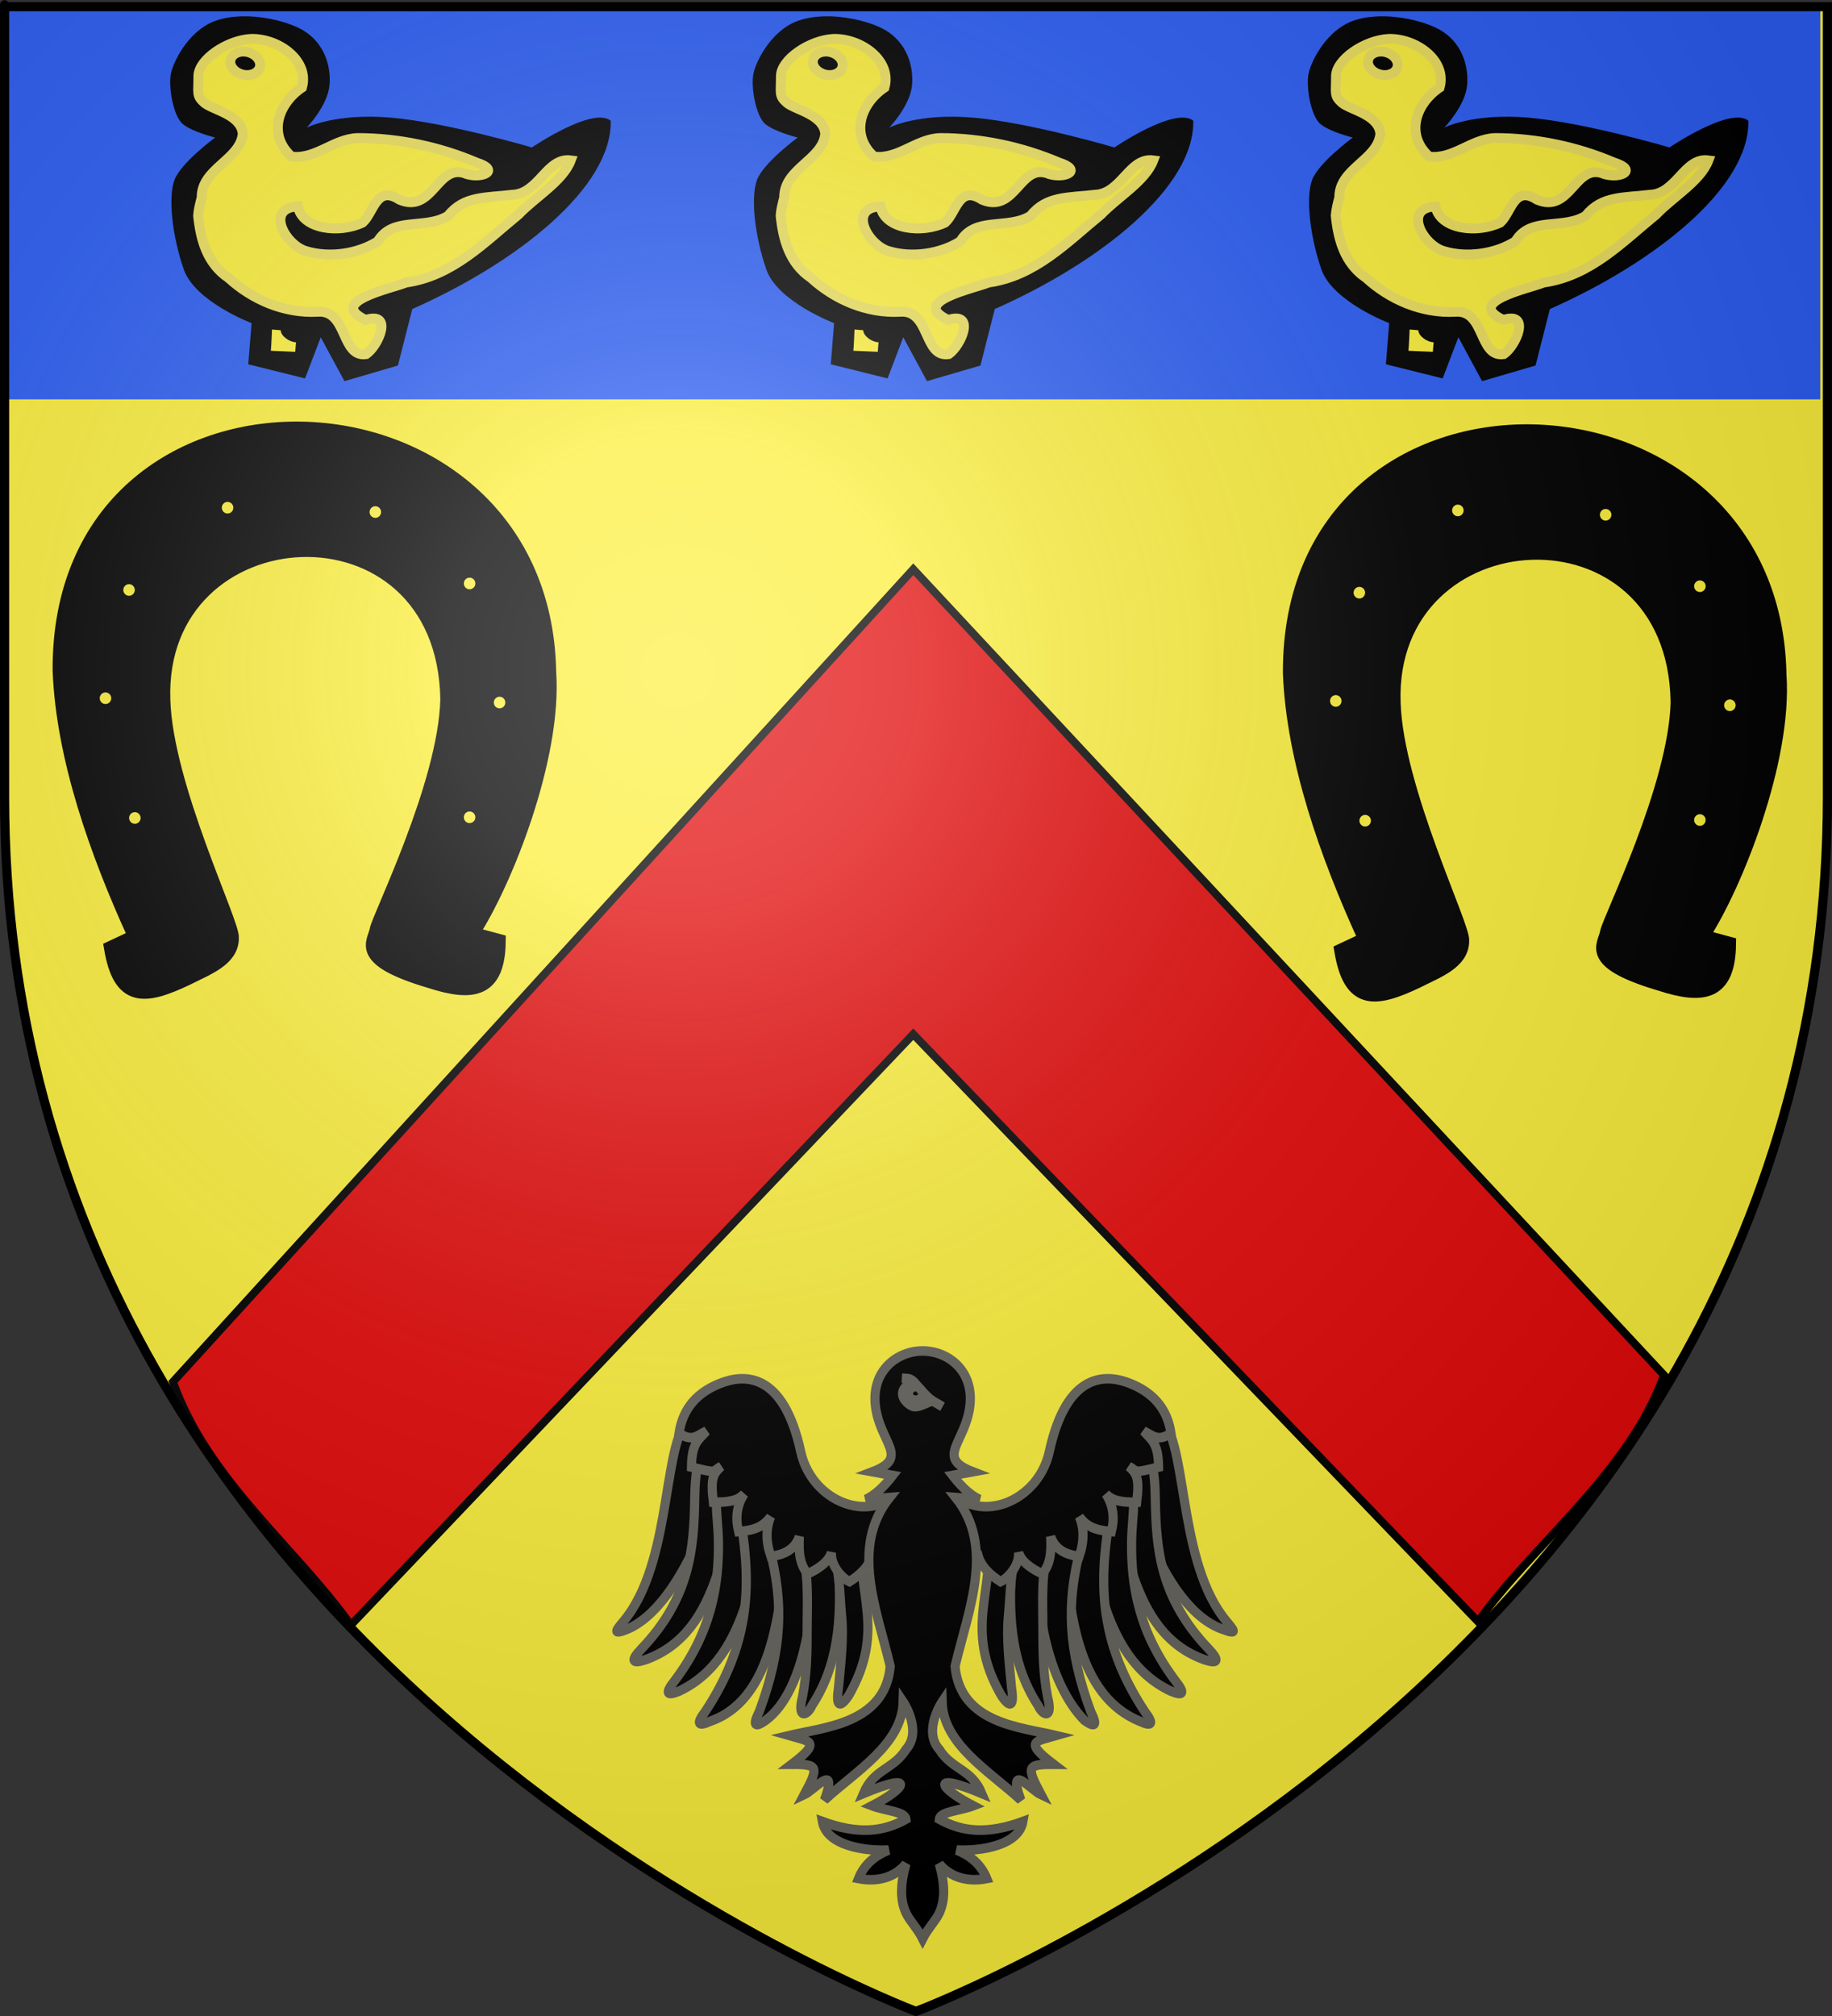 <?xml version="1.0" encoding="UTF-8" standalone="no"?>
<svg
   xmlns:dc="http://purl.org/dc/elements/1.1/"
   xmlns:cc="http://creativecommons.org/ns#"
   xmlns:rdf="http://www.w3.org/1999/02/22-rdf-syntax-ns#"
   xmlns:svg="http://www.w3.org/2000/svg"
   xmlns="http://www.w3.org/2000/svg"
   xmlns:xlink="http://www.w3.org/1999/xlink"
   xmlns:sodipodi="http://sodipodi.sourceforge.net/DTD/sodipodi-0.dtd"
   xmlns:inkscape="http://www.inkscape.org/namespaces/inkscape"
   height="660"
   width="600"
   version="1.0"
   id="svg2"
   sodipodi:version="0.32"
   inkscape:version="0.46"
   sodipodi:docname="000_TUJ.svg"
   sodipodi:docbase="D:\Mes documents\Renaud-Notre Lapin"
   inkscape:export-filename="/Users/olivier/Desktop/Blason Rouge/Blason_Vide_3D.png"
   inkscape:export-xdpi="144"
   inkscape:export-ydpi="144"
   inkscape:output_extension="org.inkscape.output.svg.inkscape">
  <rect width="100%" height="100%" fill="#333333" stroke="none"/>
  <sodipodi:namedview
     inkscape:window-height="712"
     inkscape:window-width="1024"
     inkscape:pageshadow="2"
     inkscape:pageopacity="0.0"
     guidetolerance="10.0"
     gridtolerance="10.0"
     objecttolerance="10.0"
     borderopacity="1.0"
     bordercolor="#666666"
     pagecolor="#ffffff"
     id="base"
     showgrid="false"
     height="660px"
     inkscape:zoom="0.44547727"
     inkscape:cx="85.936607"
     inkscape:cy="433.82177"
     inkscape:window-x="45"
     inkscape:window-y="194"
     inkscape:current-layer="g1757"
     showguides="true"
     inkscape:guide-bbox="true" />
  <desc
     id="desc4">Flag of Canton of Valais (Wallis)</desc>
  <defs
     id="defs6">
    <inkscape:perspective
       sodipodi:type="inkscape:persp3d"
       inkscape:vp_x="0 : 330 : 1"
       inkscape:vp_y="0 : 1000 : 0"
       inkscape:vp_z="600 : 330 : 1"
       inkscape:persp3d-origin="300 : 220 : 1"
       id="perspective35" />
    <linearGradient
       id="linearGradient2893">
      <stop
         style="stop-color:white;stop-opacity:0.314;"
         offset="0"
         id="stop2895" />
      <stop
         id="stop2897"
         offset="0.19"
         style="stop-color:white;stop-opacity:0.251;" />
      <stop
         style="stop-color:#6b6b6b;stop-opacity:0.125;"
         offset="0.6"
         id="stop2901" />
      <stop
         style="stop-color:black;stop-opacity:0.125;"
         offset="1"
         id="stop2899" />
    </linearGradient>
    <linearGradient
       id="linearGradient2885">
      <stop
         id="stop2887"
         offset="0"
         style="stop-color:white;stop-opacity:1;" />
      <stop
         style="stop-color:white;stop-opacity:1;"
         offset="0.229"
         id="stop2891" />
      <stop
         id="stop2889"
         offset="1"
         style="stop-color:black;stop-opacity:1;" />
    </linearGradient>
    <linearGradient
       id="linearGradient2955">
      <stop
         id="stop2867"
         offset="0"
         style="stop-color:#fd0000;stop-opacity:1;" />
      <stop
         style="stop-color:#e77275;stop-opacity:0.659;"
         offset="0.5"
         id="stop2873" />
      <stop
         style="stop-color:black;stop-opacity:0.323;"
         offset="1"
         id="stop2959" />
    </linearGradient>
    <radialGradient
       inkscape:collect="always"
       xlink:href="#linearGradient2955"
       id="radialGradient2961"
       cx="225.524"
       cy="218.901"
       fx="225.524"
       fy="218.901"
       r="300"
       gradientTransform="matrix(-4.167939e-4,2.183,-1.884,-3.599562e-4,615.597,-289.121)"
       gradientUnits="userSpaceOnUse" />
    <polygon
       id="star"
       transform="scale(53,53)"
       points="0,-1 0.588,0.809 -0.951,-0.309 0.951,-0.309 -0.588,0.809 0,-1 " />
    <clipPath
       id="clip">
      <path
         d="M 0,-200 L 0,600 L 300,600 L 300,-200 L 0,-200 z "
         id="path10" />
    </clipPath>
    <radialGradient
       inkscape:collect="always"
       xlink:href="#linearGradient2955"
       id="radialGradient1911"
       gradientUnits="userSpaceOnUse"
       gradientTransform="matrix(-4.167939e-4,2.183,-1.884,-3.599562e-4,615.597,-289.121)"
       cx="225.524"
       cy="218.901"
       fx="225.524"
       fy="218.901"
       r="300" />
    <radialGradient
       inkscape:collect="always"
       xlink:href="#linearGradient2955"
       id="radialGradient2865"
       gradientUnits="userSpaceOnUse"
       gradientTransform="matrix(0,1.749,-1.593,-1.049767e-7,551.788,-191.29)"
       cx="225.524"
       cy="218.901"
       fx="225.524"
       fy="218.901"
       r="300" />
    <radialGradient
       inkscape:collect="always"
       xlink:href="#linearGradient2955"
       id="radialGradient2871"
       gradientUnits="userSpaceOnUse"
       gradientTransform="matrix(0,1.386,-1.323,-5.741131e-8,-158.082,-109.541)"
       cx="225.524"
       cy="218.901"
       fx="225.524"
       fy="218.901"
       r="300" />
    <radialGradient
       inkscape:collect="always"
       xlink:href="#linearGradient2893"
       id="radialGradient3163"
       gradientUnits="userSpaceOnUse"
       gradientTransform="matrix(1.353,0,0,1.349,-77.629,-85.747)"
       cx="221.445"
       cy="226.331"
       fx="221.445"
       fy="226.331"
       r="300" />
    <radialGradient
       gradientTransform="matrix(1.353,0,0,1.349,-77.629,-85.747)"
       gradientUnits="userSpaceOnUse"
       xlink:href="#linearGradient2893"
       id="radialGradient4161"
       fy="226.331"
       fx="221.445"
       r="300"
       cy="226.331"
       cx="221.445" />
    <radialGradient
       gradientTransform="matrix(0,1.386,-1.323,-5.741131e-8,-158.082,-109.541)"
       gradientUnits="userSpaceOnUse"
       xlink:href="#linearGradient2955"
       id="radialGradient4159"
       fy="218.901"
       fx="225.524"
       r="300"
       cy="218.901"
       cx="225.524" />
    <radialGradient
       gradientTransform="matrix(0,1.749,-1.593,-1.049767e-7,551.788,-191.29)"
       gradientUnits="userSpaceOnUse"
       xlink:href="#linearGradient2955"
       id="radialGradient4157"
       fy="218.901"
       fx="225.524"
       r="300"
       cy="218.901"
       cx="225.524" />
    <radialGradient
       gradientTransform="matrix(-4.167939e-4,2.183,-1.884,-3.599562e-4,615.597,-289.121)"
       gradientUnits="userSpaceOnUse"
       xlink:href="#linearGradient2955"
       id="radialGradient4155"
       fy="218.901"
       fx="225.524"
       r="300"
       cy="218.901"
       cx="225.524" />
    <clipPath
       id="clipPath4151">
      <path
         id="path4153"
         d="M 0,-200 L 0,600 L 300,600 L 300,-200 L 0,-200 z " />
    </clipPath>
    <polygon
       id="polygon4149"
       transform="scale(53,53)"
       points="0,-1 0.588,0.809 -0.951,-0.309 0.951,-0.309 -0.588,0.809 0,-1 " />
    <radialGradient
       gradientTransform="matrix(-4.167939e-4,2.183,-1.884,-3.599562e-4,615.597,-289.121)"
       gradientUnits="userSpaceOnUse"
       xlink:href="#linearGradient2955"
       id="radialGradient4147"
       fy="218.901"
       fx="225.524"
       r="300"
       cy="218.901"
       cx="225.524" />
    <linearGradient
       id="linearGradient4139">
      <stop
         id="stop4141"
         offset="0"
         style="stop-color:#fd0000;stop-opacity:1" />
      <stop
         id="stop4143"
         offset="0.5"
         style="stop-color:#e77275;stop-opacity:0.659" />
      <stop
         id="stop4145"
         offset="1"
         style="stop-color:black;stop-opacity:0.323" />
    </linearGradient>
    <linearGradient
       id="linearGradient4131">
      <stop
         id="stop4133"
         offset="0"
         style="stop-color:white;stop-opacity:1" />
      <stop
         id="stop4135"
         offset="0.229"
         style="stop-color:white;stop-opacity:1" />
      <stop
         id="stop4137"
         offset="1"
         style="stop-color:black;stop-opacity:1" />
    </linearGradient>
    <linearGradient
       id="linearGradient4121">
      <stop
         id="stop4123"
         offset="0"
         style="stop-color:white;stop-opacity:0.314" />
      <stop
         id="stop4125"
         offset="0.19"
         style="stop-color:white;stop-opacity:0.251" />
      <stop
         id="stop4127"
         offset="0.6"
         style="stop-color:#6b6b6b;stop-opacity:0.125" />
      <stop
         id="stop4129"
         offset="1"
         style="stop-color:black;stop-opacity:0.125" />
    </linearGradient>
    <inkscape:perspective
       id="perspective29"
       inkscape:persp3d-origin="300 : 220 : 1"
       inkscape:vp_z="600 : 330 : 1"
       inkscape:vp_y="0 : 1000 : 0"
       inkscape:vp_x="0 : 330 : 1"
       sodipodi:type="inkscape:persp3d" />
    <inkscape:perspective
       id="perspective24"
       inkscape:persp3d-origin="315 : 136.66667 : 1"
       inkscape:vp_z="630 : 205 : 1"
       inkscape:vp_y="0 : 1000 : 0"
       inkscape:vp_x="0 : 205 : 1"
       sodipodi:type="inkscape:persp3d" />
    <inkscape:perspective
       id="perspective11"
       inkscape:persp3d-origin="372.04724 : 350.78739 : 1"
       inkscape:vp_z="744.09448 : 526.18109 : 1"
       inkscape:vp_y="0 : 1000 : 0"
       inkscape:vp_x="0 : 526.18109 : 1"
       sodipodi:type="inkscape:persp3d" />
    <inkscape:perspective
       id="perspective17"
       inkscape:persp3d-origin="175 : 130 : 1"
       inkscape:vp_z="350 : 195 : 1"
       inkscape:vp_y="0 : 1000 : 0"
       inkscape:vp_x="0 : 195 : 1"
       sodipodi:type="inkscape:persp3d" />
    <inkscape:perspective
       id="perspective5237"
       inkscape:persp3d-origin="175 : 130 : 1"
       inkscape:vp_z="350 : 195 : 1"
       inkscape:vp_y="0 : 1000 : 0"
       inkscape:vp_x="0 : 195 : 1"
       sodipodi:type="inkscape:persp3d" />
    <inkscape:perspective
       id="perspective12"
       inkscape:persp3d-origin="42.5 : 26 : 1"
       inkscape:vp_z="85 : 39 : 1"
       inkscape:vp_y="0 : 1000 : 0"
       inkscape:vp_x="0 : 39 : 1"
       sodipodi:type="inkscape:persp3d" />
    <linearGradient
       id="linearGradient2531">
      <stop
         style="stop-color:white;stop-opacity:0.314"
         offset="0"
         id="stop2533" />
      <stop
         style="stop-color:white;stop-opacity:0.251"
         offset="0.19"
         id="stop2535" />
      <stop
         style="stop-color:#6b6b6b;stop-opacity:0.125"
         offset="0.6"
         id="stop2537" />
      <stop
         style="stop-color:black;stop-opacity:0.125"
         offset="1"
         id="stop2539" />
    </linearGradient>
    <linearGradient
       id="linearGradient2541">
      <stop
         style="stop-color:white;stop-opacity:1"
         offset="0"
         id="stop2543" />
      <stop
         style="stop-color:white;stop-opacity:1"
         offset="0.229"
         id="stop2545" />
      <stop
         style="stop-color:black;stop-opacity:1"
         offset="1"
         id="stop2547" />
    </linearGradient>
    <linearGradient
       id="linearGradient2549">
      <stop
         style="stop-color:#fd0000;stop-opacity:1"
         offset="0"
         id="stop2551" />
      <stop
         style="stop-color:#e77275;stop-opacity:0.659"
         offset="0.5"
         id="stop2553" />
      <stop
         style="stop-color:black;stop-opacity:0.323"
         offset="1"
         id="stop2555" />
    </linearGradient>
    <radialGradient
       cx="225.524"
       cy="218.901"
       r="300"
       fx="225.524"
       fy="218.901"
       id="radialGradient2557"
       xlink:href="#linearGradient2955"
       gradientUnits="userSpaceOnUse"
       gradientTransform="matrix(-4.167939e-4,2.183,-1.884,-3.599562e-4,615.597,-289.121)" />
    <polygon
       points="0,-1 0.588,0.809 -0.951,-0.309 0.951,-0.309 -0.588,0.809 0,-1 "
       transform="scale(53,53)"
       id="polygon2559" />
    <clipPath
       id="clipPath2561">
      <path
         d="M 0,-200 L 0,600 L 300,600 L 300,-200 L 0,-200 z "
         id="path2563" />
    </clipPath>
    <radialGradient
       cx="225.524"
       cy="218.901"
       r="300"
       fx="225.524"
       fy="218.901"
       id="radialGradient2565"
       xlink:href="#linearGradient2955"
       gradientUnits="userSpaceOnUse"
       gradientTransform="matrix(-4.167939e-4,2.183,-1.884,-3.599562e-4,615.597,-289.121)" />
    <radialGradient
       cx="225.524"
       cy="218.901"
       r="300"
       fx="225.524"
       fy="218.901"
       id="radialGradient2567"
       xlink:href="#linearGradient2955"
       gradientUnits="userSpaceOnUse"
       gradientTransform="matrix(0,1.749,-1.593,-1.049767e-7,551.788,-191.29)" />
    <radialGradient
       cx="225.524"
       cy="218.901"
       r="300"
       fx="225.524"
       fy="218.901"
       id="radialGradient2569"
       xlink:href="#linearGradient2955"
       gradientUnits="userSpaceOnUse"
       gradientTransform="matrix(0,1.386,-1.323,-5.741131e-8,-158.082,-109.541)" />
    <linearGradient
       id="linearGradient2335">
      <stop
         style="stop-color:white;stop-opacity:0.314;"
         offset="0"
         id="stop2337" />
      <stop
         id="stop2339"
         offset="0.19"
         style="stop-color:white;stop-opacity:0.251;" />
      <stop
         style="stop-color:#6b6b6b;stop-opacity:0.125;"
         offset="0.6"
         id="stop2341" />
      <stop
         style="stop-color:black;stop-opacity:0.125;"
         offset="1"
         id="stop2343" />
    </linearGradient>
    <linearGradient
       id="linearGradient2345">
      <stop
         id="stop2347"
         offset="0"
         style="stop-color:white;stop-opacity:1;" />
      <stop
         style="stop-color:white;stop-opacity:1;"
         offset="0.229"
         id="stop2349" />
      <stop
         id="stop2351"
         offset="1"
         style="stop-color:black;stop-opacity:1;" />
    </linearGradient>
    <linearGradient
       id="linearGradient2353">
      <stop
         id="stop2355"
         offset="0"
         style="stop-color:#fd0000;stop-opacity:1;" />
      <stop
         style="stop-color:#e77275;stop-opacity:0.659;"
         offset="0.5"
         id="stop2357" />
      <stop
         style="stop-color:black;stop-opacity:0.323;"
         offset="1"
         id="stop2359" />
    </linearGradient>
    <radialGradient
       inkscape:collect="always"
       xlink:href="#linearGradient2955"
       id="radialGradient2361"
       cx="225.524"
       cy="218.901"
       fx="225.524"
       fy="218.901"
       r="300"
       gradientTransform="matrix(-4.167939e-4,2.183,-1.884,-3.599562e-4,615.597,-289.121)"
       gradientUnits="userSpaceOnUse" />
    <polygon
       id="polygon2363"
       transform="scale(53,53)"
       points="0,-1 0.588,0.809 -0.951,-0.309 0.951,-0.309 -0.588,0.809 0,-1 " />
    <clipPath
       id="clipPath2365">
      <path
         d="M 0,-200 L 0,600 L 300,600 L 300,-200 L 0,-200 z "
         id="path2367" />
    </clipPath>
    <radialGradient
       inkscape:collect="always"
       xlink:href="#linearGradient2955"
       id="radialGradient2369"
       gradientUnits="userSpaceOnUse"
       gradientTransform="matrix(-4.167939e-4,2.183,-1.884,-3.599562e-4,615.597,-289.121)"
       cx="225.524"
       cy="218.901"
       fx="225.524"
       fy="218.901"
       r="300" />
    <radialGradient
       inkscape:collect="always"
       xlink:href="#linearGradient2955"
       id="radialGradient2371"
       gradientUnits="userSpaceOnUse"
       gradientTransform="matrix(0,1.749,-1.593,-1.049767e-7,551.788,-191.29)"
       cx="225.524"
       cy="218.901"
       fx="225.524"
       fy="218.901"
       r="300" />
    <radialGradient
       inkscape:collect="always"
       xlink:href="#linearGradient2955"
       id="radialGradient2373"
       gradientUnits="userSpaceOnUse"
       gradientTransform="matrix(0,1.386,-1.323,-5.741131e-8,-158.082,-109.541)"
       cx="225.524"
       cy="218.901"
       fx="225.524"
       fy="218.901"
       r="300" />
    <radialGradient
       inkscape:collect="always"
       xlink:href="#linearGradient2893"
       id="radialGradient2375"
       gradientUnits="userSpaceOnUse"
       gradientTransform="matrix(1.353,0,0,1.349,-77.629,-85.747)"
       cx="221.445"
       cy="226.331"
       fx="221.445"
       fy="226.331"
       r="300" />
    <radialGradient
       r="300"
       fy="218.901"
       fx="225.524"
       cy="218.901"
       cx="225.524"
       gradientTransform="matrix(0,1.386,-1.323,-5.741131e-8,-158.082,-109.541)"
       gradientUnits="userSpaceOnUse"
       id="radialGradient5568"
       xlink:href="#linearGradient2955"
       inkscape:collect="always" />
    <radialGradient
       r="300"
       fy="218.901"
       fx="225.524"
       cy="218.901"
       cx="225.524"
       gradientTransform="matrix(0,1.749,-1.593,-1.049767e-7,551.788,-191.29)"
       gradientUnits="userSpaceOnUse"
       id="radialGradient5566"
       xlink:href="#linearGradient2955"
       inkscape:collect="always" />
    <radialGradient
       r="300"
       fy="218.901"
       fx="225.524"
       cy="218.901"
       cx="225.524"
       gradientTransform="matrix(-4.167939e-4,2.183,-1.884,-3.599562e-4,615.597,-289.121)"
       gradientUnits="userSpaceOnUse"
       id="radialGradient5564"
       xlink:href="#linearGradient2955"
       inkscape:collect="always" />
    <clipPath
       id="clipPath5560">
      <path
         id="path5562"
         d="M 0,-200 L 0,600 L 300,600 L 300,-200 L 0,-200 z " />
    </clipPath>
    <polygon
       points="0,-1 0.588,0.809 -0.951,-0.309 0.951,-0.309 -0.588,0.809 0,-1 "
       transform="scale(53,53)"
       id="polygon5558" />
    <radialGradient
       gradientUnits="userSpaceOnUse"
       gradientTransform="matrix(-4.167939e-4,2.183,-1.884,-3.599562e-4,615.597,-289.121)"
       r="300"
       fy="218.901"
       fx="225.524"
       cy="218.901"
       cx="225.524"
       id="radialGradient5556"
       xlink:href="#linearGradient2955"
       inkscape:collect="always" />
    <linearGradient
       id="linearGradient5548">
      <stop
         style="stop-color:#fd0000;stop-opacity:1;"
         offset="0"
         id="stop5550" />
      <stop
         id="stop5552"
         offset="0.5"
         style="stop-color:#e77275;stop-opacity:0.659;" />
      <stop
         id="stop5554"
         offset="1"
         style="stop-color:black;stop-opacity:0.323;" />
    </linearGradient>
    <linearGradient
       id="linearGradient5540">
      <stop
         style="stop-color:white;stop-opacity:1;"
         offset="0"
         id="stop5542" />
      <stop
         id="stop5544"
         offset="0.229"
         style="stop-color:white;stop-opacity:1;" />
      <stop
         style="stop-color:black;stop-opacity:1;"
         offset="1"
         id="stop5546" />
    </linearGradient>
    <linearGradient
       id="linearGradient5530">
      <stop
         id="stop5532"
         offset="0"
         style="stop-color:white;stop-opacity:0.314;" />
      <stop
         style="stop-color:white;stop-opacity:0.251;"
         offset="0.19"
         id="stop5534" />
      <stop
         id="stop5536"
         offset="0.6"
         style="stop-color:#6b6b6b;stop-opacity:0.125;" />
      <stop
         id="stop5538"
         offset="1"
         style="stop-color:black;stop-opacity:0.125;" />
    </linearGradient>
    <inkscape:perspective
       id="perspective155"
       inkscape:persp3d-origin="300 : 220 : 1"
       inkscape:vp_z="600 : 330 : 1"
       inkscape:vp_y="0 : 1000 : 0"
       inkscape:vp_x="0 : 330 : 1"
       sodipodi:type="inkscape:persp3d" />
  </defs>
  <g
     inkscape:groupmode="layer"
     id="layer3"
     inkscape:label="Fond écu"
     style="display:inline"
     sodipodi:insensitive="true">
    <path
       id="path2855"
       style="fill:#fcef3c;fill-opacity:1;fill-rule:evenodd;stroke:none;stroke-width:1px;stroke-linecap:butt;stroke-linejoin:miter;stroke-opacity:1"
       d="M 300,658.5 C 300,658.5 598.5,546.18 598.5,260.728 C 598.5,-24.723 598.5,2.176 598.5,2.176 L 1.5,2.176 L 1.5,260.728 C 1.5,546.18 300,658.5 300,658.5 z"
       sodipodi:nodetypes="cccccc" />
  </g>
  <g
     inkscape:groupmode="layer"
     id="layer5"
     inkscape:label="pieces"
     sodipodi:insensitive="true">
    <path
       sodipodi:nodetypes="ccccccc"
       id="path10706"
       d="M 56.642,452.399 C 68.15,484.681 97.087,506.905 114.925,532.007 L 299.109,338.584 L 484.079,530.898 C 501.709,505.899 533.6,482.242 544.96,450.174 L 299.109,186.353 L 56.642,452.399 z"
       style="fill:#e20909;fill-opacity:1;fill-rule:evenodd;stroke:#000000;stroke-width:2.587;stroke-linecap:butt;stroke-linejoin:miter;stroke-miterlimit:4;stroke-dasharray:none;stroke-opacity:1;display:inline" />
    <rect
       style="opacity:1;fill:#2b5df2;fill-opacity:1;fill-rule:nonzero;stroke:#2b5df2;stroke-width:4.221;stroke-linecap:round;stroke-miterlimit:4;stroke-dasharray:none;stroke-dashoffset:0;stroke-opacity:1"
       id="rect4734"
       width="589.668"
       height="124.589"
       x="4.372"
       y="4.055" />
  </g>
  <g
     inkscape:groupmode="layer"
     id="layer4"
     inkscape:label="Meubles">
    <g
       transform="matrix(3.229,0,0,3.229,-424.243,-496.498)"
       id="g20243"
       style="opacity:1;display:inline">
      <path
         style="fill:#000000;fill-opacity:1;stroke:#000000;stroke-width:1.542;stroke-miterlimit:4;stroke-opacity:1"
         d="M 170.446,246.103 C 170.709,249.707 173.954,251.205 174.865,247.294 L 179.207,248.392 C 182.554,243.296 187.634,230.583 187.028,221.927 C 186.5,189.952 137.32,188.244 137.493,221.736 C 137.832,230.572 141.262,240.22 145.099,248.615 L 149.658,246.636 C 150.942,251.441 153.294,248.915 153.854,246.3 C 153.908,246.657 153.979,246.769 153.862,246.419 C 153.191,249.112 150.889,251.436 149.658,246.636 L 142.708,249.899 C 143.598,255.141 145.96,254.985 150.311,252.91 C 152.367,251.866 154.822,251.012 154.843,248.895 C 155.062,247.558 148.148,233.491 147.892,224.745 C 147.189,205.307 176.497,203.469 176.817,224.681 C 176.61,233.296 169.845,246.821 169.647,248.05 C 169.417,249.34 167.512,250.964 175.027,253.188 C 179.38,254.604 181.847,254.164 181.91,249.207 L 174.802,247.294 C 173.83,251.237 170.804,249.654 170.528,246.255 L 170.446,246.103 z"
         id="polygon16360"
         sodipodi:nodetypes="ccccccccccccccccccccc" />
      <polyline
         style="fill:#000000;fill-opacity:1;stroke:#000000;stroke-width:0.409;stroke-miterlimit:4;stroke-dasharray:none;stroke-opacity:1"
         id="polyline16362"
         points="23.777,95.771 26.035,94.381 28.292,92.992        30.723,92.819 32.633,93.514 34.716,94.034 36.974,94.208 39.232,93.861 41.663,93.34 43.226,92.819 45.31,93.34        46.873,94.034 48.435,95.423      "
         transform="matrix(1.251,0,0,1.264,115.999,84.721)" />
      <circle
         style="fill:#fcef3c;stroke:#000000;stroke-width:0.409;stroke-miterlimit:4;stroke-dasharray:none;stroke-opacity:1"
         sodipodi:ry="0.671"
         sodipodi:rx="0.671"
         sodipodi:cy="120.232"
         sodipodi:cx="23.233"
         id="circle16364"
         r="0.671"
         cy="120.232"
         cx="23.233"
         transform="matrix(1.251,0,0,1.264,115.999,84.721)" />
      <circle
         style="fill:#fcef3c;stroke:#000000;stroke-width:0.409;stroke-miterlimit:4;stroke-dasharray:none;stroke-opacity:1"
         sodipodi:ry="0.671"
         sodipodi:rx="0.671"
         sodipodi:cy="110.626"
         sodipodi:cx="20.851999"
         id="circle16366"
         r="0.671"
         cy="110.626"
         cx="20.852"
         transform="matrix(1.251,0,0,1.264,115.999,84.721)" />
      <circle
         style="fill:#fcef3c;stroke:#000000;stroke-width:0.409;stroke-miterlimit:4;stroke-dasharray:none;stroke-opacity:1"
         sodipodi:ry="0.671"
         sodipodi:rx="0.671"
         sodipodi:cy="101.944"
         sodipodi:cx="22.761999"
         id="circle16368"
         r="0.671"
         cy="101.944"
         cx="22.762"
         transform="matrix(1.251,0,0,1.264,115.999,84.721)" />
      <circle
         style="fill:#fcef3c;stroke:#000000;stroke-width:0.409;stroke-miterlimit:4;stroke-dasharray:none;stroke-opacity:1"
         sodipodi:ry="0.671"
         sodipodi:rx="0.671"
         sodipodi:cy="95.345001"
         sodipodi:cx="30.75"
         id="circle16370"
         r="0.671"
         cy="95.345"
         cx="30.75"
         transform="matrix(1.251,0,0,1.264,115.999,84.721)" />
      <circle
         style="fill:#fcef3c;stroke:#000000;stroke-width:0.409;stroke-miterlimit:4;stroke-dasharray:none;stroke-opacity:1"
         sodipodi:ry="0.671"
         sodipodi:rx="0.671"
         sodipodi:cy="95.693001"
         sodipodi:cx="42.730999"
         id="circle16372"
         r="0.671"
         cy="95.693"
         cx="42.731"
         transform="matrix(1.251,0,0,1.264,115.999,84.721)" />
      <circle
         style="fill:#fcef3c;stroke:#000000;stroke-width:0.409;stroke-miterlimit:4;stroke-dasharray:none;stroke-opacity:1"
         sodipodi:ry="0.671"
         sodipodi:rx="0.671"
         sodipodi:cy="101.423"
         sodipodi:cx="50.373001"
         id="circle16374"
         r="0.671"
         cy="101.423"
         cx="50.373"
         transform="matrix(1.251,0,0,1.264,115.999,84.721)" />
      <circle
         style="fill:#fcef3c;stroke:#000000;stroke-width:0.409;stroke-miterlimit:4;stroke-dasharray:none;stroke-opacity:1"
         sodipodi:ry="0.671"
         sodipodi:rx="0.671"
         sodipodi:cy="110.973"
         sodipodi:cx="52.803001"
         id="circle16376"
         r="0.671"
         cy="110.973"
         cx="52.803"
         transform="matrix(1.251,0,0,1.264,115.999,84.721)" />
      <circle
         style="fill:#fcef3c;stroke:#000000;stroke-width:0.409;stroke-miterlimit:4;stroke-dasharray:none;stroke-opacity:1"
         sodipodi:ry="0.671"
         sodipodi:rx="0.671"
         sodipodi:cy="120.177"
         sodipodi:cx="50.372002"
         id="circle16378"
         r="0.671"
         cy="120.177"
         cx="50.372"
         transform="matrix(1.251,0,0,1.264,115.999,84.721)" />
      <path
         style="opacity:1;fill:#000000;fill-opacity:1;stroke:#000000;stroke-width:1.542;stroke-miterlimit:4;stroke-opacity:1;display:inline"
         d="M 295.233,246.381 C 295.496,249.984 298.741,251.482 299.652,247.571 L 303.993,248.669 C 307.341,243.574 312.421,230.861 311.814,222.204 C 311.286,190.229 262.106,188.522 262.28,222.013 C 262.618,230.85 266.048,240.497 269.885,248.893 L 274.445,246.913 C 275.729,251.718 278.081,249.192 278.641,246.578 C 278.694,246.935 278.766,247.046 278.649,246.696 C 277.978,249.39 275.676,251.713 274.445,246.913 L 267.494,250.176 C 268.385,255.418 270.747,255.262 275.098,253.188 C 277.154,252.144 279.609,251.289 279.63,249.172 C 279.849,247.836 272.934,233.768 272.678,225.022 C 271.975,205.584 301.284,203.746 301.604,224.959 C 301.397,233.573 294.632,247.098 294.433,248.327 C 294.204,249.618 292.298,251.242 299.814,253.465 C 304.167,254.881 306.634,254.442 306.697,249.484 L 299.589,247.571 C 298.617,251.515 295.591,249.931 295.315,246.533 L 295.233,246.381 z"
         id="path5250"
         sodipodi:nodetypes="ccccccccccccccccccccc" />
      <polyline
         style="opacity:1;fill:#000000;fill-opacity:1;stroke:#000000;stroke-width:0.409;stroke-miterlimit:4;stroke-dasharray:none;stroke-opacity:1;display:inline"
         id="polyline5252"
         points="23.777,95.771 26.035,94.381 28.292,92.992        30.723,92.819 32.633,93.514 34.716,94.034 36.974,94.208 39.232,93.861 41.663,93.34 43.226,92.819 45.31,93.34        46.873,94.034 48.435,95.423      "
         transform="matrix(1.251,0,0,1.264,240.786,84.998)" />
      <circle
         style="opacity:1;fill:#fcef3c;stroke:#000000;stroke-width:0.409;stroke-miterlimit:4;stroke-dasharray:none;stroke-opacity:1;display:inline"
         sodipodi:ry="0.671"
         sodipodi:rx="0.671"
         sodipodi:cy="120.232"
         sodipodi:cx="23.233"
         id="circle5254"
         r="0.671"
         cy="120.232"
         cx="23.233"
         transform="matrix(1.251,0,0,1.264,240.786,84.998)" />
      <circle
         style="opacity:1;fill:#fcef3c;stroke:#000000;stroke-width:0.409;stroke-miterlimit:4;stroke-dasharray:none;stroke-opacity:1;display:inline"
         sodipodi:ry="0.671"
         sodipodi:rx="0.671"
         sodipodi:cy="110.626"
         sodipodi:cx="20.851999"
         id="circle5256"
         r="0.671"
         cy="110.626"
         cx="20.852"
         transform="matrix(1.251,0,0,1.264,240.786,84.998)" />
      <circle
         style="opacity:1;fill:#fcef3c;stroke:#000000;stroke-width:0.409;stroke-miterlimit:4;stroke-dasharray:none;stroke-opacity:1;display:inline"
         sodipodi:ry="0.671"
         sodipodi:rx="0.671"
         sodipodi:cy="101.944"
         sodipodi:cx="22.761999"
         id="circle5258"
         r="0.671"
         cy="101.944"
         cx="22.762"
         transform="matrix(1.251,0,0,1.264,240.786,84.998)" />
      <circle
         style="opacity:1;fill:#fcef3c;stroke:#000000;stroke-width:0.409;stroke-miterlimit:4;stroke-dasharray:none;stroke-opacity:1;display:inline"
         sodipodi:ry="0.671"
         sodipodi:rx="0.671"
         sodipodi:cy="95.345001"
         sodipodi:cx="30.75"
         id="circle5260"
         r="0.671"
         cy="95.345"
         cx="30.75"
         transform="matrix(1.251,0,0,1.264,240.786,84.998)" />
      <circle
         style="opacity:1;fill:#fcef3c;stroke:#000000;stroke-width:0.409;stroke-miterlimit:4;stroke-dasharray:none;stroke-opacity:1;display:inline"
         sodipodi:ry="0.671"
         sodipodi:rx="0.671"
         sodipodi:cy="95.693001"
         sodipodi:cx="42.730999"
         id="circle5262"
         r="0.671"
         cy="95.693"
         cx="42.731"
         transform="matrix(1.251,0,0,1.264,240.786,84.998)" />
      <circle
         style="opacity:1;fill:#fcef3c;stroke:#000000;stroke-width:0.409;stroke-miterlimit:4;stroke-dasharray:none;stroke-opacity:1;display:inline"
         sodipodi:ry="0.671"
         sodipodi:rx="0.671"
         sodipodi:cy="101.423"
         sodipodi:cx="50.373001"
         id="circle5264"
         r="0.671"
         cy="101.423"
         cx="50.373"
         transform="matrix(1.251,0,0,1.264,240.786,84.998)" />
      <circle
         style="opacity:1;fill:#fcef3c;stroke:#000000;stroke-width:0.409;stroke-miterlimit:4;stroke-dasharray:none;stroke-opacity:1;display:inline"
         sodipodi:ry="0.671"
         sodipodi:rx="0.671"
         sodipodi:cy="110.973"
         sodipodi:cx="52.803001"
         id="circle5266"
         r="0.671"
         cy="110.973"
         cx="52.803"
         transform="matrix(1.251,0,0,1.264,240.786,84.998)" />
      <circle
         style="opacity:1;fill:#fcef3c;stroke:#000000;stroke-width:0.409;stroke-miterlimit:4;stroke-dasharray:none;stroke-opacity:1;display:inline"
         sodipodi:ry="0.671"
         sodipodi:rx="0.671"
         sodipodi:cy="120.177"
         sodipodi:cx="50.372002"
         id="circle5268"
         r="0.671"
         cy="120.177"
         cx="50.372"
         transform="matrix(1.251,0,0,1.264,240.786,84.998)" />
      <g
         id="g5343"
         transform="translate(5.305,165.316)">
        <g
           id="g1757">
          <g
             id="g3525">
            <path
               d="M 209.617,-9.895 C 208.418,-9.857 207.288,-9.637 206.374,-9.166 C 204.183,-8.036 202.831,-5.48 202.516,-4.166 C 202.209,-2.885 202.709,0.218 203.718,1.035 C 204.702,1.83 206.989,2.391 206.989,2.391 C 206.989,2.391 203.491,4.954 202.852,6.713 C 202.204,8.494 202.644,12.42 203.802,15.757 C 204.938,19.03 210.68,21.209 210.68,21.209 L 210.344,25.38 L 216.104,26.812 L 217.697,22.642 L 220.102,27.089 L 225.525,25.506 L 226.979,19.777 C 237.743,15.022 247.261,7.397 247.109,0.683 C 245.271,-0.789 239.113,3.396 239.113,3.396 C 239.113,3.396 230.594,0.884 224.882,0.381 C 219.171,-0.121 216.271,1.386 216.271,1.386 C 216.271,1.386 218.433,-0.851 218.592,-2.985 C 218.756,-5.191 217.837,-7.641 215.321,-8.789 C 213.788,-9.489 211.616,-9.958 209.617,-9.895 z"
               style="opacity:1;fill:#000000;fill-opacity:1;fill-rule:evenodd;stroke:none;stroke-width:1px;stroke-linecap:butt;stroke-linejoin:miter;stroke-opacity:1;display:inline"
               id="path5349" />
            <path
               d="M 210.624,-7.608 C 208.223,-7.494 205.273,-5.513 205.284,-3.814 C 205.295,-2.116 205.055,-1.85 205.899,-1.126 C 206.743,-0.402 209.612,0.043 209.785,2.014 C 209.522,4.677 205.577,5.528 205.619,8.471 C 205.466,9.072 205.296,9.688 205.256,10.305 C 205.497,12.663 206.125,15.136 208.359,16.637 C 210.726,18.796 213.962,20.245 217.39,20.054 C 220.448,19.833 219.732,24.751 222.31,24.35 C 223.557,23.484 225.086,19.992 222.254,20.883 C 218.311,19.037 224.724,17.737 226.364,17.089 C 231.108,16.415 234.366,12.954 237.743,10.205 C 239.443,8.418 242.26,6.805 243.055,4.703 C 240.598,4.37 239.82,8.128 237.1,8.195 C 234.489,8.516 232.227,8.275 230.614,10.331 C 228.259,11.766 225,10.367 223.484,12.918 C 221.437,14.199 218.555,14.622 216.187,13.898 C 214.11,13.286 212.019,9.521 215.377,9.376 C 215.83,11.704 219.579,12.15 221.947,11.009 C 223.098,9.964 223.33,7.162 225.693,8.698 C 229.15,10.157 229.508,4.79 232.543,6.11 C 234.182,6.562 235.895,5.691 233.493,4.929 C 229.756,3.334 225.581,2.444 221.444,2.442 C 219.023,2.512 217.172,4.633 214.734,4.326 C 212.33,2.17 213.288,-0.973 215.796,-2.684 C 216.561,-5.409 213.407,-7.678 210.624,-7.608 z M 209.953,-6.327 C 210.149,-6.316 210.343,-6.276 210.54,-6.201 C 211.327,-5.902 211.74,-5.182 211.463,-4.593 C 211.186,-4.005 210.32,-3.767 209.534,-4.066 C 208.747,-4.365 208.334,-5.085 208.611,-5.674 C 208.819,-6.115 209.365,-6.359 209.953,-6.327 z"
               style="opacity:1;fill:#fcef3c;fill-opacity:1;fill-rule:evenodd;stroke:#ebdf5e;stroke-width:1;stroke-linecap:butt;stroke-linejoin:miter;stroke-opacity:1;display:inline;stroke-miterlimit:4;stroke-dasharray:none"
               id="path5351" />
            <path
               d="M 212.633,24.01 C 212.673,23.794 212.753,21.856 212.753,21.856 L 213.631,21.928 C 213.671,22.574 214.59,23.148 215.189,23.148 L 215.109,24.117 L 212.633,24.01 z"
               style="opacity:1;fill:#fcef3c;fill-opacity:1;fill-rule:evenodd;stroke:none;stroke-width:1px;stroke-linecap:butt;stroke-linejoin:miter;stroke-opacity:1;display:inline"
               id="path5353" />
          </g>
          <g
             id="g4215"
             transform="matrix(9.7931988e-2,0,0,0.102,189.888,118.817)"
             style="opacity:1;fill:#000000;stroke:#65635e;stroke-width:9.499;stroke-miterlimit:4;stroke-dasharray:none;stroke-opacity:1">
            <g
               id="g4217"
               style="fill:#000000;stroke:#65635e;stroke-width:9.499;stroke-miterlimit:4;stroke-dasharray:none;stroke-opacity:1">
              <g
                 id="g4219"
                 style="fill:#000000;stroke:#65635e;stroke-width:9.499;stroke-miterlimit:4;stroke-dasharray:none;stroke-opacity:1">
                <path
                   inkscape:transform-center-y="-10.853584"
                   inkscape:transform-center-x="81.419103"
                   style="fill:#000000;fill-opacity:1;fill-rule:evenodd;stroke:#65635e;stroke-width:9.499;stroke-linecap:butt;stroke-linejoin:miter;stroke-miterlimit:4;stroke-dasharray:none;stroke-opacity:1"
                   d="M 64.753,130.195 C 34.184,148.381 45.911,266.741 -1.626,328.351 C -8.218,337.292 -21.937,348.687 -3.513,341.871 C 57.22,319.605 106.65,185.459 99.882,119.849 C 94.617,119.852 84.969,119.491 79.656,119.858 C 70.859,123.304 73.551,126.749 64.753,130.195 z"
                   id="path4221"
                   sodipodi:nodetypes="cccccc" />
                <path
                   inkscape:transform-center-y="-7.1189567"
                   inkscape:transform-center-x="32.50414"
                   style="fill:#000000;fill-opacity:1;fill-rule:evenodd;stroke:#65635e;stroke-width:9.499;stroke-linecap:butt;stroke-linejoin:miter;stroke-miterlimit:4;stroke-dasharray:none;stroke-opacity:1"
                   d="M 76.119,164.731 C 68.767,177.465 68.24,197.747 67.96,212.648 C 67.056,260.695 63.35,310.001 12.811,360.783 C 1.062,372.672 3.026,375.893 16.608,371.721 C 97.668,344.446 96.55,242.436 122.437,185.375 C 120.488,173.192 121.613,161.359 113.719,153.656 C 108.486,154.233 103.264,154.202 98.024,155.147 C 89.655,159.531 84.488,160.346 76.119,164.731 z"
                   id="path4223"
                   sodipodi:nodetypes="cscccccc" />
                <path
                   inkscape:transform-center-y="-7.6424899"
                   inkscape:transform-center-x="-8.1813582"
                   style="fill:#000000;fill-opacity:1;fill-rule:evenodd;stroke:#65635e;stroke-width:9.499;stroke-linecap:butt;stroke-linejoin:miter;stroke-miterlimit:4;stroke-dasharray:none;stroke-opacity:1"
                   d="M 91.595,194.577 C 88.436,216.735 92.12,234.145 92.489,252.37 C 93.433,298.858 84.564,344.782 47.143,392.6 C 36.771,405.069 38.937,408.021 51.722,402.859 C 125.565,370.014 132.774,266.522 142.517,209.232 C 139.621,197.614 134.49,186.53 126.218,179.738 C 121.206,180.73 116.156,181.134 111.167,182.482 C 103.44,187.416 99.323,189.643 91.595,194.577 z"
                   id="path4225"
                   sodipodi:nodetypes="cscccccc" />
                <path
                   inkscape:transform-center-y="-1.6707981"
                   inkscape:transform-center-x="16.400283"
                   style="fill:#000000;fill-opacity:1;fill-rule:evenodd;stroke:#65635e;stroke-width:9.499;stroke-linecap:butt;stroke-linejoin:miter;stroke-miterlimit:4;stroke-dasharray:none;stroke-opacity:1"
                   d="M 115.899,234.22 C 126.876,299.686 124.549,356.673 78.945,423.038 C 69.166,435.435 71.348,438.252 83.66,432.906 C 156.53,409.036 156.72,300.47 164.756,244.47 C 161.645,233.238 160.885,222.581 152.664,216.179 C 147.812,217.271 142.907,217.792 138.086,219.23 C 130.691,224.226 123.295,229.223 115.899,234.22 z"
                   id="path4227"
                   sodipodi:nodetypes="ccccccc" />
                <path
                   style="fill:#000000;fill-opacity:1;fill-rule:evenodd;stroke:#65635e;stroke-width:9.499;stroke-linecap:butt;stroke-linejoin:miter;stroke-miterlimit:4;stroke-dasharray:none;stroke-opacity:1"
                   d="M 145.385,260.455 C 160.397,316.025 158.523,361.524 134.853,423.115 C 127.548,437.113 130.215,439.476 141.32,431.936 C 182.735,403.053 194.433,313.466 188.927,259.537 C 184.957,244.409 179.603,241.917 165.5,235.883 C 160.935,237.857 156.212,239.28 151.743,241.588 C 146.251,249.551 142.827,248.114 145.385,260.455 z"
                   id="path4229"
                   sodipodi:nodetypes="ccccccc" />
                <path
                   inkscape:transform-center-y="-1.5425572"
                   inkscape:transform-center-x="5.0521631"
                   style="fill:#000000;fill-opacity:1;fill-rule:evenodd;stroke:#65635e;stroke-width:9.499;stroke-linecap:butt;stroke-linejoin:miter;stroke-miterlimit:4;stroke-dasharray:none;stroke-opacity:1"
                   d="M 177.878,259.733 C 186.48,285.474 184.477,312.044 184.402,340.779 C 184.347,362.09 184.429,384.581 179.502,408.818 C 173.686,431.153 184.584,427.344 189.287,417.26 C 219.4,373.32 220.749,321.542 215.638,266.261 C 215.309,258.405 220.36,249.174 197.508,234.692 C 179.773,239.357 172.581,243.792 177.878,259.733 z"
                   id="path4231"
                   sodipodi:nodetypes="csccccc" />
                <path
                   inkscape:transform-center-x="-0.25406483"
                   inkscape:transform-center-y="11.246663"
                   sodipodi:nodetypes="csccccc"
                   id="path4233"
                   d="M 207.921,258.691 C 218.648,279.886 217.468,301.46 220.206,328.974 C 222.317,350.18 219.269,375.254 216.83,399.867 C 213.314,422.677 221.036,416.383 227.422,407.271 C 267.267,340.923 233.528,302.802 242.085,248.569 C 237.703,238.627 234.175,225.298 212.925,241.44 L 207.921,258.691 z"
                   style="fill:#000000;fill-opacity:1;fill-rule:evenodd;stroke:#65635e;stroke-width:9.499;stroke-linecap:butt;stroke-linejoin:miter;stroke-miterlimit:4;stroke-dasharray:none;stroke-opacity:1" />
                <path
                   style="fill:#000000;fill-opacity:1;fill-rule:evenodd;stroke:#65635e;stroke-width:9.499;stroke-linecap:butt;stroke-linejoin:miter;stroke-miterlimit:4;stroke-dasharray:none;stroke-opacity:1"
                   d="M 289.719,190.31 C 262.219,242.346 190.067,219.184 177.776,164.871 C 159.82,85.523 119.298,87.226 93.708,97.152 C 71.758,105.666 55.802,120.583 51.73,146.385 C 65.476,155.466 70.441,148.723 79.943,144.381 C 72.358,152.931 64.798,155.761 64.594,180.152 C 93.032,186.872 85.283,184.542 95.242,179.517 C 87.071,187.05 84.198,191.131 87.258,215.039 C 108.374,215.413 114.57,211.435 119.186,206.808 C 110.961,218.646 110.202,232.324 113.434,244.274 C 130.14,242.9 138.874,239.473 146.609,229.516 C 141.732,241.031 141.42,253.821 146.863,269.011 C 160.707,267.033 171.347,262.427 176.344,249.274 C 175.361,266.505 177.301,277.89 185.055,286.18 C 195.068,281.784 206.756,274.678 209.582,264.842 C 208.492,278.009 220.671,290.651 228.231,293.995 C 237.99,288.069 249.082,279.252 252.099,265.99 C 272.812,243.299 267.923,243.328 307.899,251.465 C 304.564,233.459 297.987,205.324 289.719,190.31 z"
                   id="path4235"
                   sodipodi:nodetypes="csscccccccccccccccc" />
              </g>
              <g
                 id="g4237"
                 transform="matrix(-1,0,0,1,612.969,0)"
                 style="fill:#000000;stroke:#65635e;stroke-width:9.499;stroke-miterlimit:4;stroke-dasharray:none;stroke-opacity:1">
                <path
                   sodipodi:nodetypes="cccccc"
                   id="path4239"
                   d="M 64.753,130.195 C 34.184,148.381 45.911,266.741 -1.626,328.351 C -8.218,337.292 -21.937,348.687 -3.513,341.871 C 62.326,322.159 106.65,185.459 99.882,119.849 C 94.617,119.852 84.969,119.491 79.656,119.858 C 70.859,123.304 73.551,126.749 64.753,130.195 z"
                   style="fill:#000000;fill-opacity:1;fill-rule:evenodd;stroke:#65635e;stroke-width:9.499;stroke-linecap:butt;stroke-linejoin:miter;stroke-miterlimit:4;stroke-dasharray:none;stroke-opacity:1"
                   inkscape:transform-center-x="81.419103"
                   inkscape:transform-center-y="-10.853584" />
                <path
                   sodipodi:nodetypes="cscccccc"
                   id="path4241"
                   d="M 76.119,164.731 C 68.767,177.465 68.24,197.747 67.96,212.648 C 67.056,260.695 63.35,310.001 12.811,360.783 C 1.062,372.672 3.026,375.893 16.608,371.721 C 97.668,344.446 96.55,242.436 122.437,185.375 C 120.488,173.192 121.613,161.359 113.719,153.656 C 108.486,154.233 103.264,154.202 98.024,155.147 C 89.655,159.531 84.488,160.346 76.119,164.731 z"
                   style="fill:#000000;fill-opacity:1;fill-rule:evenodd;stroke:#65635e;stroke-width:9.499;stroke-linecap:butt;stroke-linejoin:miter;stroke-miterlimit:4;stroke-dasharray:none;stroke-opacity:1"
                   inkscape:transform-center-x="32.50414"
                   inkscape:transform-center-y="-7.1189567" />
                <path
                   sodipodi:nodetypes="cscccccc"
                   id="path4243"
                   d="M 91.595,194.577 C 88.436,216.735 92.12,234.145 92.489,252.37 C 93.433,298.858 84.564,344.782 47.143,392.6 C 36.771,405.069 38.937,408.021 51.722,402.859 C 125.565,370.014 132.774,266.522 142.517,209.232 C 139.621,197.614 134.49,186.53 126.218,179.738 C 121.206,180.73 116.156,181.134 111.167,182.482 C 103.44,187.416 99.323,189.643 91.595,194.577 z"
                   style="fill:#000000;fill-opacity:1;fill-rule:evenodd;stroke:#65635e;stroke-width:9.499;stroke-linecap:butt;stroke-linejoin:miter;stroke-miterlimit:4;stroke-dasharray:none;stroke-opacity:1"
                   inkscape:transform-center-x="-8.1813582"
                   inkscape:transform-center-y="-7.6424899" />
                <path
                   sodipodi:nodetypes="ccccccc"
                   id="path4245"
                   d="M 115.899,234.22 C 126.876,299.686 124.549,356.673 78.945,423.038 C 69.166,435.435 71.348,438.252 83.66,432.906 C 157.807,403.929 156.72,300.47 164.756,244.47 C 161.645,233.238 160.885,222.581 152.664,216.179 C 147.812,217.271 142.907,217.792 138.086,219.23 C 130.691,224.226 123.295,229.223 115.899,234.22 z"
                   style="fill:#000000;fill-opacity:1;fill-rule:evenodd;stroke:#65635e;stroke-width:9.499;stroke-linecap:butt;stroke-linejoin:miter;stroke-miterlimit:4;stroke-dasharray:none;stroke-opacity:1"
                   inkscape:transform-center-x="16.400283"
                   inkscape:transform-center-y="-1.6707981" />
                <path
                   sodipodi:nodetypes="ccccccc"
                   id="path4247"
                   d="M 145.385,260.455 C 160.397,316.025 158.523,361.524 134.853,423.115 C 127.548,437.113 130.215,439.476 141.32,431.936 C 180.182,394.117 194.433,313.466 188.927,259.537 C 184.957,244.409 179.603,241.917 165.5,235.883 C 160.935,237.857 156.212,239.28 151.743,241.588 C 146.251,249.551 142.827,248.114 145.385,260.455 z"
                   style="fill:#000000;fill-opacity:1;fill-rule:evenodd;stroke:#65635e;stroke-width:9.499;stroke-linecap:butt;stroke-linejoin:miter;stroke-miterlimit:4;stroke-dasharray:none;stroke-opacity:1" />
                <path
                   sodipodi:nodetypes="csccccc"
                   id="path4249"
                   d="M 177.878,259.733 C 186.48,285.474 184.477,312.044 184.402,340.779 C 184.347,362.09 184.429,384.581 179.502,408.818 C 173.686,431.153 184.584,427.344 189.287,417.26 C 219.4,373.32 220.749,321.542 215.638,266.261 C 215.309,258.405 220.36,249.174 197.508,234.692 C 179.773,239.357 172.581,243.792 177.878,259.733 z"
                   style="fill:#000000;fill-opacity:1;fill-rule:evenodd;stroke:#65635e;stroke-width:9.499;stroke-linecap:butt;stroke-linejoin:miter;stroke-miterlimit:4;stroke-dasharray:none;stroke-opacity:1"
                   inkscape:transform-center-x="5.0521631"
                   inkscape:transform-center-y="-1.5425572" />
                <path
                   style="fill:#000000;fill-opacity:1;fill-rule:evenodd;stroke:#65635e;stroke-width:9.499;stroke-linecap:butt;stroke-linejoin:miter;stroke-miterlimit:4;stroke-dasharray:none;stroke-opacity:1"
                   d="M 207.921,258.691 C 218.648,279.886 217.468,301.46 220.206,328.974 C 222.317,350.18 219.269,375.254 216.83,399.867 C 213.314,422.677 221.036,416.383 227.422,407.271 C 267.267,340.923 233.528,302.802 242.085,248.569 C 237.703,238.627 234.175,225.298 212.925,241.44 L 207.921,258.691 z"
                   id="path4251"
                   sodipodi:nodetypes="csccccc"
                   inkscape:transform-center-y="11.246663"
                   inkscape:transform-center-x="-0.25406483" />
                <path
                   sodipodi:nodetypes="csscccccccccccccccc"
                   id="path4253"
                   d="M 289.719,190.31 C 262.219,242.346 190.067,219.184 177.776,164.871 C 159.82,85.523 119.298,87.226 93.708,97.152 C 71.758,105.666 55.802,120.583 51.73,146.385 C 65.476,155.466 70.441,148.723 79.943,144.381 C 72.358,152.931 64.798,155.761 64.594,180.152 C 93.032,186.872 85.283,184.542 95.242,179.517 C 87.071,187.05 84.198,191.131 87.258,215.039 C 108.374,215.413 114.57,211.435 119.186,206.808 C 110.961,218.646 110.202,232.324 113.434,244.274 C 130.14,242.9 138.874,239.473 146.609,229.516 C 141.732,241.031 141.42,253.821 146.863,269.011 C 160.707,267.033 171.347,262.427 176.344,249.274 C 175.361,266.505 177.301,277.89 185.055,286.18 C 195.068,281.784 206.756,274.678 209.582,264.842 C 208.492,278.009 220.671,290.651 228.231,293.995 C 237.99,288.069 249.082,279.252 252.099,265.99 C 272.812,243.299 267.923,243.328 307.899,251.465 C 304.564,233.459 297.987,205.324 289.719,190.31 z"
                   style="fill:#000000;fill-opacity:1;fill-rule:evenodd;stroke:#65635e;stroke-width:9.499;stroke-linecap:butt;stroke-linejoin:miter;stroke-miterlimit:4;stroke-dasharray:none;stroke-opacity:1" />
              </g>
            </g>
            <g
               id="g4255"
               style="fill:#000000;stroke:#65635e;stroke-width:9.499;stroke-miterlimit:4;stroke-dasharray:none;stroke-opacity:1">
              <path
                 sodipodi:nodetypes="csccccccccccccccccccscsccccccccccccccccccsc"
                 d="M 304.03,64.691 C 330.134,64.681 357.215,84.118 352.968,119.186 C 348.503,156.061 316.88,170.462 355.774,184.785 L 335.055,188.411 C 340.613,195.356 351.124,207.234 362.919,212.255 L 338.287,210.387 C 379.014,259.683 351.816,320.614 337.599,378.173 C 342.971,435.305 406.469,438.775 442.052,446.968 C 421.115,452.777 408.075,452.587 439.582,475.545 C 411.514,475.378 411.542,478.294 426.72,505.79 C 416.572,501.284 391.065,472.258 405.73,511.093 C 373.42,482.529 325.326,455.871 324.192,413.432 C 324.192,413.432 303.962,442.268 321.305,460.818 C 334.653,481.174 354.446,479.834 365.328,504.526 C 310.729,482.691 320.538,498.954 356.303,516.78 C 342.951,521.68 322.115,522.46 321.305,530.137 C 345.109,542.904 371.014,545.405 407.883,532.467 C 403.438,556.844 362.484,562.046 339.33,560.797 C 352.508,565.943 364.313,574.397 370.464,589.127 C 351.47,592.734 332.987,588.35 321.305,574.533 C 327.586,596.369 327.156,611.403 321.073,623.74 C 317.394,631.201 309.462,638.668 304.03,648.98 C 298.598,638.668 290.666,631.201 286.987,623.74 C 280.904,611.403 280.473,596.369 286.754,574.533 C 275.073,588.35 256.59,592.734 237.596,589.127 C 243.747,574.397 255.552,565.943 268.729,560.797 C 245.576,562.046 204.622,556.844 200.176,532.467 C 237.045,545.405 262.951,542.904 286.754,530.137 C 285.945,522.46 265.108,521.68 251.756,516.78 C 287.522,498.954 297.33,482.691 242.732,504.526 C 253.613,479.834 273.407,481.174 286.754,460.818 C 304.098,442.268 283.867,413.432 283.867,413.432 C 282.734,455.871 234.64,482.529 202.33,511.093 C 216.994,472.258 191.488,501.284 181.34,505.79 C 196.518,478.294 196.545,475.378 168.478,475.545 C 199.985,452.587 186.945,452.777 166.007,446.968 C 201.59,438.775 265.089,435.305 270.461,378.173 C 256.244,320.614 229.045,259.683 269.773,210.387 L 245.141,212.255 C 256.936,207.234 267.446,195.356 273.005,188.411 L 252.286,184.785 C 291.179,170.462 259.557,156.061 255.092,119.186 C 250.845,84.118 277.926,64.681 304.03,64.691 z"
                 style="fill:#000000;fill-opacity:1;fill-rule:evenodd;stroke:#65635e;stroke-width:9.499;stroke-linecap:butt;stroke-linejoin:miter;stroke-miterlimit:4;stroke-dasharray:none;stroke-opacity:1"
                 id="path4257" />
              <g
                 id="g4259"
                 style="fill:#000000;stroke:#65635e;stroke-width:9.499;stroke-miterlimit:4;stroke-dasharray:none;stroke-opacity:1">
                <path
                   sodipodi:nodetypes="ccsccscc"
                   id="path4261"
                   d="M 282.637,91.79 C 288.12,92.376 290.417,91.189 295.07,95.507 C 303.469,104.713 309.159,111.297 315.084,114.696 C 318.824,116.842 321.692,118.405 324.599,120.121 C 323.383,119.461 317.697,116.031 314.955,114.751 C 310.191,114.095 299.365,122.762 292.596,119.231 C 281.696,113.543 277.759,101.846 294.748,95.659 C 294.551,94.204 289.594,91.916 282.637,91.79 z"
                   style="fill:#000000;fill-opacity:1;fill-rule:evenodd;stroke:#65635e;stroke-width:9.499;stroke-linecap:butt;stroke-linejoin:miter;stroke-miterlimit:4;stroke-dasharray:none;stroke-opacity:1" />
                <path
                   sodipodi:nodetypes="csssc"
                   id="path4263"
                   d="M 293.657,113.087 C 289.891,111.586 288.224,107.686 289.936,104.382 C 291.648,101.079 296.665,98.622 299.86,101.118 C 302.917,103.506 305.248,106.576 303.581,109.823 C 301.923,113.053 297.656,114.528 293.92,113.187"
                   style="fill:#000000;fill-opacity:1;fill-rule:evenodd;stroke:#65635e;stroke-width:9.499;stroke-linecap:round;stroke-linejoin:round;stroke-miterlimit:4;stroke-dasharray:none;stroke-dashoffset:0;stroke-opacity:1" />
              </g>
            </g>
          </g>
          <use
             x="0"
             y="0"
             xlink:href="#g3525"
             id="use3530"
             transform="translate(-59.084,0)"
             width="600"
             height="660" />
          <use
             x="0"
             y="0"
             xlink:href="#g3525"
             id="use3532"
             transform="translate(56.303,0)"
             width="600"
             height="660" />
        </g>
      </g>
    </g>
  </g>
  <g
     inkscape:groupmode="layer"
     id="layer2"
     inkscape:label="Reflet final"
     sodipodi:insensitive="true">
    <path
       sodipodi:nodetypes="cccccc"
       d="M 300,658.5 C 300,658.5 598.5,546.18 598.5,260.728 C 598.5,-24.723 598.5,2.176 598.5,2.176 L 1.5,2.176 L 1.5,260.728 C 1.5,546.18 300,658.5 300,658.5 z "
       style="opacity:1;fill:url(#radialGradient3163);fill-opacity:1;fill-rule:evenodd;stroke:none;stroke-width:1px;stroke-linecap:butt;stroke-linejoin:miter;stroke-opacity:1"
       id="path2875"
       inkscape:export-xdpi="144"
       inkscape:export-ydpi="144" />
  </g>
  <g
     inkscape:groupmode="layer"
     id="layer1"
     inkscape:label="Contour final"
     sodipodi:insensitive="true">
    <path
       sodipodi:nodetypes="cccccc"
       d="M 300,658.5 C 300,658.5 1.5,546.18 1.5,260.728 C 1.5,-24.723 1.5,2.176 1.5,2.176 L 598.5,2.176 L 598.5,260.728 C 598.5,546.18 300,658.5 300,658.5 z "
       style="opacity:1;fill:none;fill-opacity:1;fill-rule:evenodd;stroke:#000000;stroke-width:3;stroke-linecap:butt;stroke-linejoin:miter;stroke-miterlimit:4;stroke-dasharray:none;stroke-opacity:1"
       id="path1411"
       inkscape:export-xdpi="144"
       inkscape:export-ydpi="144" />
  </g>
</svg>
